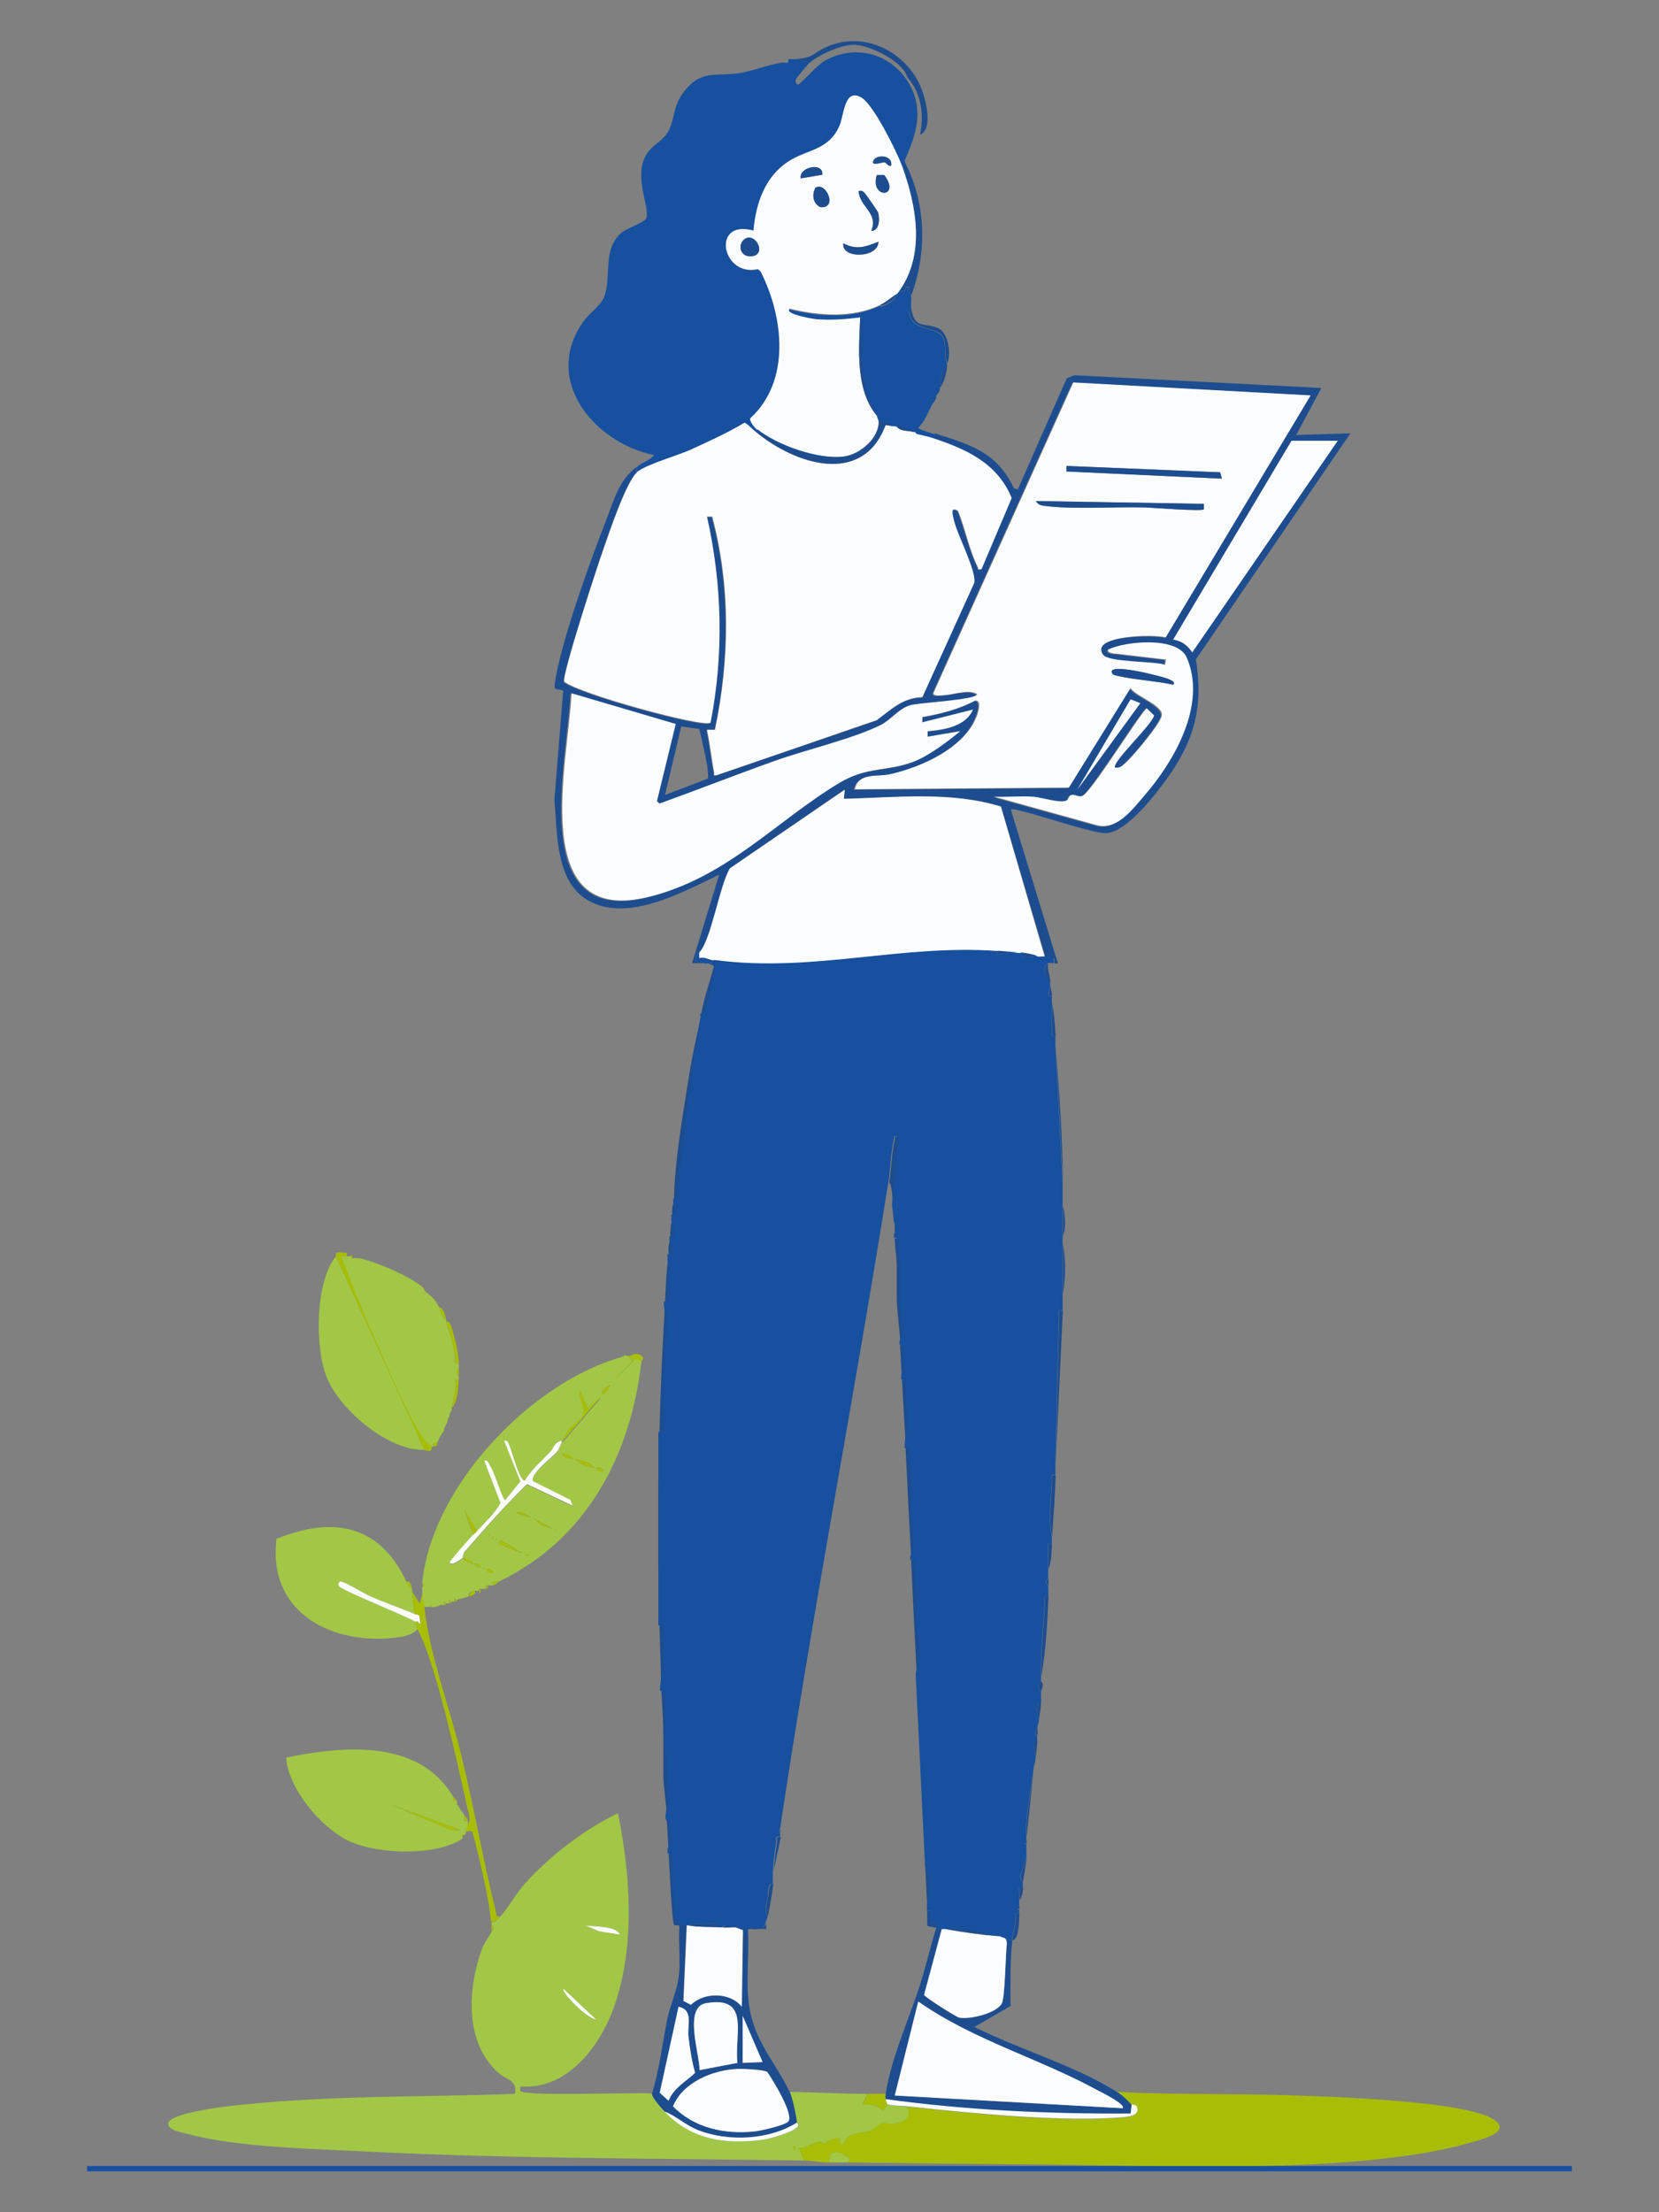 <?xml version="1.0" encoding="utf-8"?>
<!-- Generator: Adobe Illustrator 29.7.0, SVG Export Plug-In . SVG Version: 9.03 Build 0)  -->
<svg version="1.0" id="Calque_1" xmlns="http://www.w3.org/2000/svg" xmlns:xlink="http://www.w3.org/1999/xlink" x="0px" y="0px"
	 viewBox="0 0 600 800" style="enable-background:new 0 0 600 800;" xml:space="preserve">
<rect x="0" y="0" width="600" height="800" fill="#808080" stroke="none"/>
<style type="text/css">
	.st0{fill:#17509E;}
	.st1{fill:#A2C746;}
	.st2{fill:#A8BE06;}
	.st3{fill:#1E4D8F;}
	.st4{fill:#FCFDFE;}
	.st5{fill:#FAFCFD;}
</style>
<g>
	<path class="st0" d="M360.8,343.8l0,1.3l7.2-0.7c0.4,0.1,0.9-0.1,1.3,0c-0.5,2.9,5,1.2,5.9,1.3c0.9,0.1,1.8-0.1,2.6,0
		c0.5,0,2.1,1.2,3.3,0.7l0,1.9c-0.6,0.1-1.5-0.2-2,0c-2.3,0.8-1.4,6.3,0.7,5.9c0.1,0.6-0.1,1.3,0,2l-0.7,3.9l1.3,0
		c0,0.9,0,1.7,0,2.6c0.1,2.6-0.3,6.2,0,9.5c0.1,1.2-0.7,2.6,1.3,2.3c0.1,1.3-0.1,2.6,0,3.9l2.6,49.1c0,2.8,0,5.7,0,8.5
		c0,3.5,0,7.7,0,11.1c0,0.9,0,1.7,0,2.6c0,5.7,0.1,12.6,0,18.3c0,2,0,3.9,0,5.9c-2-0.4-1.3,1-1.3,2.3c-0.7,17.8-0.8,35.7-1.3,53.3
		c0,1.3,0,2.6,0,3.9c-2-0.4-1.3,1-1.3,2.3c-0.3,6.6-1.3,13.6,0,20c-0.1,0.9,0.1,1.8,0,2.6l-1.3,0c0,3,0,6.1,0,9.2c0,1.1,0,2.2,0,3.3
		c-1,0.3-1,2.4,0,2.6c0,1.3,0.1,2.6,0,3.9c-2-0.4-1.3,1-1.3,2.3c-0.4,8.8-1.5,17.6-1.3,26.5v2c-1.1,0.7-1.1,3.3,0,3.9
		c-0.1,1.3,0.1,2.6,0,3.9c-2.1-0.8-1.7,4.4-0.7,5.9c-0.1,1.2-0.6,2.3-0.7,3.3c-0.8,0.6-1.1,2.2,0,2.6c-0.1,0.6,0.1,1.3,0,2l-1.3,0
		l0.7,6.5c-0.1,1-0.5,2.1-0.7,3.3c-0.9,8.1-3.1,16.5-2.6,24.9v1.3l-0.7,1l0.7,0.3c-0.1,1.5,0.1,3.1,0,4.6l-2,6.2
		c-0.7,1.2,0.7,2.8,0.7,2.9c0,0.7,0,1.3,0,2l-1.3,0c-0.1,1.5,0.1,3.1,0,4.6c0,0.7,0,1.3,0,2l-0.7,1l0.7,0.3c0,0.4,0,0.9,0,1.3
		c-2.1-0.4-1.1,1.1-1.3,2.3c-0.3,2.6-1.1,5.2-1.3,7.5c-0.5,0-1.9-0.5-2.6-0.7c-0.8-0.2-1.5-0.5-2-0.7c-6-1.4-13.6-3.8-19.6-2.6
		c-0.4-0.1-0.9,0.1-1.3,0c-0.3-0.1-1.3-0.5-2-0.7l0-1.3l-2-0.4l0-4.2l-1.3,0c0-0.9,0.1-1.8,0-2.6c0.8-3.6,1.8-10.8-0.7-13.7
		c0-0.4,0-0.9,0-1.3l-3.3-67.4c0-0.4,0-0.9,0-1.3c1.1-3.6,0.8-8.4,0.7-12.1c0-1.1-0.7-2.3-0.7-2.6v-13.1c0-2.9-0.5-7.3-0.7-10.5
		c-0.1-1.3,0.7-2.6-1.3-2.3c0-0.4,0-0.9,0-1.3c1.9-4,0-9.7,0-13.4v-13.7c0-2.6-0.5-6.8-0.7-9.8c-0.1-1.3,0.7-2.6-1.3-2.3
		c0-0.7,0-1.3,0-2c1.2-6.7,0.3-13.8,0-20.6c0-1.3,0.7-2.6-1.3-2.3c0-0.4,0-0.9,0-1.3c1.1-2.4,0.8-6.2,0.7-8.9c0-1.3,0.7-2.6-1.3-2.3
		c0-0.4,0-0.9,0-1.3c1.9-3.7,0-9.3,0-12.8v-13.1c0-2.4-0.5-6.3-0.7-9.2c0-1.3,0.7-2.6-1.3-2.3c0-0.4,0-0.9,0-1.3
		c1.8-1.3,0.2-3.5,0-4.6c-0.3-1.9-0.4-3.9-0.7-5.9l2-24.8c-1.8-0.2-1.1,0-1.3,1c-1.2,5-1.2,10.5-2,15.4
		c-12.4,78.1-27.5,155.8-39.2,234.1c0,0.1-0.5,0.3,0,0.7v2c-1.9-0.4-1.2,0.9-1.4,2.2c-0.6,3.5-0.9,6.8-1.2,10.3c0,0.4,0,0.9,0,1.3
		v1.3c-0.1,0.6,0.1,1.3,0,2c-1.8-0.5-1.7,3.3-1.8,4.4c-0.3,2.1-1.4,5.5-0.1,7.4c-0.1,0.7-0.5,1.4-0.7,2c-0.8,3.6-3.6,0.8-5.9,2.6
		c-0.2,0-0.4,0-0.7,0c-1.7-0.2-1.9-0.6-4.6-0.7c-0.4,0-0.9,0-1.3,0c-0.4-1-2.8-1-3.3,0c-0.4,0-0.9,0-1.3,0c0.4-2-1-1.3-2.3-1.3
		c-2.7-0.1-6.4-0.5-8.9,0.7c-0.2,0-0.4,0-0.7,0c-1.5-0.2-3.6-1.1-3.9-2.9c-1.1-5.6-0.9-14.9-1.3-21c-0.1-1.3,0.7-2.6-1.3-2.3
		c0-0.4,0-0.9,0-1.3c1-3,1.5-8.7-0.7-11.1c0-0.4,0-0.9,0-1.3c1.5-9.2-0.4-19.2-0.7-28.4c-0.2-4.8,0.2-9.6,0-14.4
		c0-1.3,0.7-2.6-1.3-2.3c0-0.4,0-0.9,0-1.3c1-6.3,0.9-13.6,0.7-20c0-1.3,0.7-2.6-1.3-2.3c0-0.4,0-0.9,0-1.3v-66.7c0-0.7,0-1.3,0-2
		c2,0.4,1.3-1,1.3-2.3c0.2-5.2-0.2-10.5,0-15.8c0.3-9,2.2-18.9,0.7-27.8c0-0.4,0-0.9,0-1.3c2,0.4,1.3-1,1.3-2.3
		c0.2-4.9,0.2-8.6,0-13.4c0-0.4,0-0.9,0-1.3c2.9,0.6,0.7-4,0.7-5.2c0-0.4,0-0.9,0-1.3c2.9,0.5,0.7-4.5,0.7-5.9c0-0.7,0-1.3,0-2
		c2.9,0.5,0.7-3.5,0.7-4.6c0-0.4,0-0.9,0-1.3c2.1,0.4,1.2-1,1.3-2.3c2.1-21,4.9-42.8,8.5-63.1c0.1-0.4-0.1-0.9,0-1.3
		c1.7,0.4,1.3-0.9,1.6-1.9c1.6-5.7,3.6-11.8,3.6-17.7C294,351.7,325.6,341.3,360.8,343.8z"/>
	<path class="st0" d="M292.8,22.7c-0.5,0.4-4.8,5.5-4.9,5.9c-0.4,0.9-0.1,1.8,0.7,2c0.6,0.1,7-7,9.3-8.4c10.7-6.3,23.7-3.2,30.3,7.1
		c6.2,9.8,3.4,18.9-1,28.7l0.3,1.3l-1.3,0.7c-1.9-5.1-10.1-21.9-14.4-24.5c-6.4-4-6.5,6.3-8.1,10.1c-4,9-11.5,8.5-18.5,12.9
		c-8.4,5.4-11.8,15.3-12.6,25c-15.5-4.3-11.6,16.9,1.6,13.9l1,0.9c8.3,16.3,11,39.5-3.8,53.1c-0.3,1.1,1.8,3.5,2.5,4.1l-0.7,0.7
		c-0.9-0.7-3.4-3.3-4.1-3.2c-6.3,3.7-13,6.8-19.6,9.8c-4.7,2.1-15.2,5.1-18.8,7.7l-0.6-0.4l0.6-1.6c2-1.4,4.4-2.1,5.9-3.9
		c-21.8-4.5-40.8-27.3-25.4-48.6c2.1-2.9,6.1-5.4,7.4-8.9c2.6-7-0.8-16.9,6.1-22.9c1.9-1.6,8.2-3.7,9-5.2c1.4-3-3.4-12.9-1.2-20.2
		c1.9-6.2,6.4-6.8,8.9-10.8c2.5-3.8,1.9-9.3,5.5-14.2c6.3-8.7,11.5-6.1,20.1-7.3c5.3-0.8,10.2-2.9,15.5-3.8c1.5-0.3,3,0.8,2.6-1.3
		c0.8-0.1,1.8,0.1,2.6,0L292.8,22.7z"/>
	<path class="st1" d="M181,693c3-3.3,5.6-8.2,8.8-11.8c9-10,21.6-19.7,33.7-25.5c4.5,22.3,6.3,47.8-1.3,69.7
		c-4.9,14.2-16.9,30.4-33.7,29.1c-0.6,0-0.4,1.4-0.3,1.6c1.2,2.2,42.1,0.4,47.7,1c0,1.6,3.4,5.2,4.6,6.5c9.3,10.2,22,12,35.4,10.2
		c2.5-0.3,11.8-2.9,12.8-5c0.6-0.7-0.4-1.1-0.4-1.2c-0.2-2.3-1.7-9.2-2.6-11.1c9.4,0.1,18.7,0.7,28.1,0.7l-2,3.9
		c3.1-0.5,5,0.4,7.5,2l1.6-2c2.4,0.5,4.8,0.4,7.2,0.7c1.9,4.1-1.4,5.6-5.1,6.4c-1.2,0.2-2.3-0.7-4.1-0.3c-1.4,0.4-2.9,2.4-4.4,2.8
		c-3.7,1.1-7.2-0.2-9.7,4.7c-1.7,0.4-0.6-1.6-1-1.9c-1.1-0.8-4.7,0.6-5.6,1.9c-2.8-2.7-6.1,2-9.4,1.3l2,4.6
		c-52.4-0.8-105-0.6-157.3-3.2c-19.1-1-47.6-1.5-65.6-6.4c-2.1-0.6-7.6-1.3-7-4.1c1.6-3.8,22.4-6.1,26.9-6.5
		c32.3-3.4,65.9-2.7,98.4-3.9c1.1-5.1-3.2-5-6.2-7.8c-12.2-11.3-10.8-30.7-5.6-44.9c0.6-1.8,3.1-5,3.4-6.1c0.8-0.4,1.1-1.8,0-2
		c0-0.4,0-0.9,0-1.3C179.5,694.9,180,694.2,181,693z M224.2,699.6c-1.3-3.3-9.2-2.8-12.4-3.3l4.8,2.1L224.2,699.6z M215.6,730.3
		l-11.8-11.1c-0.8,0.8,3.5,5.1,4.3,5.9C209.8,726.7,213.4,730.1,215.6,730.3z M287.6,777.4v-1.3h-0.6v1.3H287.6z"/>
	<path class="st2" d="M306.6,782c0.7-1.4,1.2-1.2-0.2-2.1c-2.9-2-6.7-2.7-6.4,2.1c-3.1,0-6-0.6-9.2-0.7l-2-4.6
		c3.4,0.7,6.7-4,9.4-1.3c0.9-1.3,4.5-2.7,5.6-1.9c0.4,0.3-0.7,2.3,1,1.9c2.5-4.9,5.9-3.6,9.7-4.7c1.5-0.4,3-2.5,4.4-2.8
		c1.8-0.5,3,0.5,4.1,0.3c3.7-0.8,6.9-2.3,5.1-6.4c21.9,2.4,56.9,6,78.2,3.9c2.2-0.2,5.9-0.5,4.8-3.6c-0.2-1-1.7-0.9-1.9-1
		c-1.7-1.8-3.1-3.2-5.2-4.6c21.7,1.1,43.4,0.5,65.1,1.3c13.1,0.5,63.3,2,71.9,9.2c5.1,4.2-5.5,6.8-8.7,7.7
		c-41.4,12.1-115.6,8.3-160,8C350.4,782.5,328.5,782.3,306.6,782z"/>
	<path class="st3" d="M338,156.7c12.6,4,22.5,6.6,28.7,19.9l1.4,0.4l17.7-40.2l2.8-1.1l89.3,4.6l-9.1,17l19.6-0.6l-55.9,81.8
		c2.8,16.9-0.5,29.1-10.2,42.7c-4.2,5.9-15,20-22.4,20.1c-5.7,0.1-33.1-9.8-34.3-8.5l17,55.6c-0.4,0.1-0.9-0.1-1.3,0l0-1.9
		c-1.2,0.5-2.7-0.6-3.3-0.7L362,291.6c-18.2-5.6-37.9-3.2-56.8-2.8l0.3-3.3L264,314c-3.7,6-6.9,26.5-11.1,30.4
		c-0.1,0.1-0.9-0.2-1.2,0l-0.1,3.2c1.4-0.4,2.2,0.4,3.3,0.7l-4.6,0l9.8-32c-11.9,5.7-28.4,14.8-41.9,11.5
		c-17.5-4.3-16.4-24.2-17.7-38.6l3.2-39.5c-2.7-0.7-3.5,0.1-3-2.8c2.1-14.6,12.7-43.8,18.3-58.2c3-7.6,4.8-15.3,11.6-20.1l-0.6,1.6
		l0.6,0.4c-4.1,3-10.4,22.1-12.4,27.8c-2,5.6-15.2,46-14.3,48.3c5.2,4.3,50.5,16.8,52.9,14.8c4.9-24.8,4.3-50-1.3-74.5l1.9,0
		c6.7,25,6.4,51.9,1,77.1l-2.9,0c1.1,5.1,1.6,10.3,2.6,15.4c0.2,0.8-0.5,1.2,0.9,1l57.9-19.9c5.3-3.9,9.5-8.2,16.5-8.3l18.8-41.4
		c0.7-4.8-6-17.1-7.4-22.6c-0.4-1.8-1.5-5.2,1.5-3.4c2.5,6.2,4.2,14.4,7.1,20.2c0.4,0.7-0.3,1.2,1.4,0.9l10.9-25.8
		c-5.2-12.9-16.8-17.9-29.2-21.9C338,158.2,338.1,158.1,338,156.7z M474,143l-86.2-4.5l-50.5,112.1c-0.5,1.6,2.6,1,3.6,1
		c3.7-0.2,9.1-2.3,12.1-0.4c0,2.2-21,3.2-24.1,4c-4.1,1.2-6.9,5.2-10.6,7.1c-10.1,5.1-27.2,9.1-38.6,13.1
		c-13.9,5-27.7,10.3-41.6,15.4l-0.9-0.9l6.8-27.9l-37.7-11.1c-1,24.3-16.2,84.3,27.6,73.7c28.4-6.9,46.1-27.4,69.3-41.3
		c10.2-6.1,17.2-4,26.9-7.7c5.3-2,12.4-7.3,16.8-11l-11.8,2l0-2c5.9-0.5,13.7-1.7,16.4-7.8l-18.3,4.6l0-1.9c6.7-1.2,13.2-2.8,19.2-6
		c2.4,0,1,4.2,0.6,5.3c-4,11.7-20.2,19-31.6,21.4c-4.6,1-11.3-0.7-12.6,5.4l77.4-0.6l22.3-36c2,3,12,6.3,11.3,10
		c-0.5,3-12.2,17.1-14.9,18.5c-0.7,0.3-1.2,0.4-2,0.3c-1.6-1.6,13.5-15.6,14.1-18.9l-2.7-2.6c-3.9,4.1-20.1,30.5-23.2,31.7
		c-1.5,0.6-2.8-0.7-4.1-0.3c-0.8,0.2-0.9,1.6-1.5,1.9c-2.2,1.3-9.3-1.1-12.3-1.3c-4.6-0.3-9.4,0.2-14,0l37.1,10.3
		c7.2,2,12.9-5.8,17.1-10.6c10.8-12.4,22.8-33.1,15.4-50c-3.4-7.8-22.1-6-28.4-2.9c-0.4,1.3,2.2,1.5,3,1.5l17.9,2.1l-0.3,1.9
		c-4.2-1.4-20.5-0.8-22.5-3.7c-4.7-7.1,19.2-7.4,22.7-6.2L474,143z M483.8,159.4h-16.7l-42.8,71.9c3.2,0.4,5.1,2.1,6.9,4.6
		L483.8,159.4z M412.4,254.3l-3.5-1.4l-19.3,32.7L412.4,254.3z M240.5,287.5l15.4-5.9c1.1-1.7-2.4-15.1-3-18l-6.5-0.9L240.5,287.5z"
		/>
	<path class="st1" d="M227.4,490.3l1.3,1.9l-6.9,7.2l8.2-8.2l2,1c-3.9,34-19.6,64.4-51.7,79.8c-0.8,0.4-2.4-0.9-2,1.3
		c-0.5,0.1-1.4-0.1-2,0c-0.7,0.2-0.7,0.7-0.7,1.3c-0.5,0.2-1.4-0.1-2,0l-0.7,0.7c-0.4,0-0.9-0.1-1.3,0c-1,0.2-2.4,0.7-2,2
		c-1.1,0.4-3.4,0.9-4.6,1.3l-0.6-0.7l0,1.3c-0.3,0.1-1-0.1-1.3,0l-0.6-0.7l0,1.3c-0.4,0.1-0.9-0.1-1.3,0l-0.6-0.7l0,1.3
		c-0.4,0.1-0.9-0.1-1.3,0l-2,0.7c-0.4,0.1-0.9,0-1.3,0l-0.3-0.6l-0.3,0.6c-0.7,0-1.3,0-2,0c-0.2-1.8-0.7-3-0.7-5.2c0-0.7,0-1.3,0-2
		l0.7-1l-0.7-0.3c3.2-34.8,39.1-72.5,71.9-81.8c1.2-0.4,1.2-0.6,1.3-0.7C226.5,490.2,227,490.4,227.4,490.3z M219.9,502.4
		c0.1-0.2,1.5-2,0.3-1.4c-1.3,0.5-2,1.7-2.6,2.9C218.3,504.7,219.7,502.8,219.9,502.4z M203.2,521c-2.7,0.4-3.1,2.8-4.2,4
		c-3.3,3.4-6.6,6.3-9.2,10.4c-1.9,0.4-4.6-10.9-5.6-12.7c-0.5-0.9-0.4-2-1.9-1.7l5.9,14.7l-5.6,6.9c-2.3-3.8-3.2-9.1-5.5-12.8
		c-0.5-0.9-0.5-1.9-2-1.6l5.9,15.3c-2.1,4-5.6,6.8-8.5,10.2l-4.6-7.8l3.3,9.2c-1.1,1.3-8.5,9.5-8.5,10.1c0,1.7,4.4-1.4,4.6-1.6
		c0.8,0.9,2.7,1.6,3.9,2c-0.4-1.2-2.7-2-3.9-2c0.2-0.2,0.2-1.6,0.7-2.2c7.3-8.4,14.6-16.8,22.6-24.5l16.5,7.8l-0.8-2.1l-13.6-6.8
		c-0.8-3.1,7.3-8.8,9-10.9c0.5-0.7,0.8-2,1.5-3l14.4-16.7l-4.9,4.3l-2.9-6.5c-0.5,2.4,1.2,4.8,1.2,6.9c0.1,4-3.1,4.5-5.1,7.2
		C204.7,518.2,204.1,519.8,203.2,521z M207.1,527.6c-0.6-1.5-2.5-2-3.9-1.9C203.8,527.1,205.7,527.6,207.1,527.6z M215,530.8
		c-1.4-2.2-4.9-2.5-7.2-3.3C209.4,529.4,212.7,530.5,215,530.8z M218.3,532.1c-0.3-1.3-1.4-1.5-2.6-1.3
		C216,532.1,217,532.3,218.3,532.1z M186.9,547.2l5.2,1.7C191.3,548.3,187.6,545.8,186.9,547.2z M193.1,549.2l2.4,2.2l4.5,1.4
		L193.1,549.2z M200.9,553.1v0.7l0.3-0.3L200.9,553.1z M176.7,555v0.7l0.3-0.3L176.7,555z M178,555.7v0.7l0.3-0.3L178,555.7z
		 M179.4,556.3v0.7l0.3-0.3L179.4,556.3z M180.3,558.3l9.1,3.6l-8.2-4.9L180.3,558.3z M191.4,562.2h-1.3v0.6h1.3V562.2z
		 M173.8,566.8l-1-1.3h-1C171.5,565.8,173,567.2,173.8,566.8z M174.8,566.8v0.7l0.3-0.3L174.8,566.8z M178.4,568.8
		c-0.3-1.3-1.4-1.5-2.6-1.3C176.1,568.8,177.2,568.9,178.4,568.8z"/>
	<path class="st1" d="M164,649.9c-0.2,1.2,0.1,1.5,1.3,1.3c0.1,0.4-0.1,1.1,0,1.3l1.3,2c0.2,0.4,0.8,0.7,1.3,2c0,1.5-0.4,2.3,1.3,2
		c0.1,0.4,0,0.9,0,1.3c0,0.3-0.5,2.2-0.7,2.6c-0.1,0.2,0.1,0.5,0,0.7l-1.3,0.7c-0.1,0.1,0.2,1-0.1,1.2c-9.6,6.3-30.5,5.6-40.8,0.8
		c-10.1-4.7-22.1-19-22.8-30.2C124.3,631.3,151.7,628.8,164,649.9z M166.6,661.7l-25.5-9.2l22.4,9.4L166.6,661.7z"/>
	<path class="st1" d="M147,572c0.5,1,0.8,2.1,2,2.6c0,0.2,0,0.4,0,0.7c0.4,2.8,0.2,5.6,1.3,8.5c-5.3-2.3-10.9-4.1-16.1-6.4
		c-2.9-1.3-7.8-4.6-10.4-5.3c-1.3-0.4-1.3,1.1-1,1.6c0.7,1.3,23.8,10.6,27.5,12.8c0.6,0.6,0.4,2.2,0.7,2.6c-1.8,2.5-6.6,3-9.5,3.3
		c-23.1,2-44.7-10.2-41.5-35.9C120.4,548.2,137.3,551.3,147,572z"/>
	<path class="st1" d="M125.4,454.3c0.4,0,0.9,0,1.3,0c0.2,0,0.5,0.6,0.7,0.7c0.6,0,1.4-0.1,2,0l0.3,0.6l0.3-0.6
		c5.8,1.3,17.7,6.2,22.9,10.5l0.7,1.3c2.6,2.4,3.2,2.2,5.2,5.9c0.6,1.1,0.7,3.5,2.6,4.6c0.1,0.2-0.1,0.5,0,0.7
		c1.4,4.5,2.5,8.1,3.2,12.8c0.2,1.2-0.7,2.6,1.3,2.2c0.1,0.6,0,1.3,0,2c-1,0.3-1,2.4,0,2.6c0,0.4,0,0.9,0,1.3
		c-2.2-0.3-0.9,0.7-1,1.6c-0.5,2.9-0.9,6-1.6,8.8c0,0.2,0.1,0.4,0,0.7l-0.7,1.3c-0.1,0.2,0.1,0.5,0,0.7l-0.7,1.3
		c-0.1,0.2,0.1,0.5,0,0.7l-1.3,2.6c-0.1,0.2,0.1,0.5,0,0.7l-1.3,2c-0.5,0.8-0.6,1.6-1.3,2.6c-1.4-0.2-1.5-0.1-1.3,1.3
		c-0.2-0.1-0.5,0.1-0.7,0c-0.2-0.1-2.5-2.3-2.6-2.5c-5.9-8.2-14-27.8-18.4-37.7c-4.2-9.3-8-19.1-11.7-28.6
		C124.1,454.3,124.7,454.4,125.4,454.3z"/>
	<path class="st0" d="M324.9,105.7c0.8-0.5,2.8,0,2.6-1.9l1.3,0c-0.5,1.3,0.6,2.6,0.7,3.3c0.2,1.2-0.1,2.7,0,3.9
		c0,0.2-0.9,1-0.6,2.8c1.2,5.7,9.5,4.7,11.6,7.5c2.2,3,0.5,7.1,2,10.1c0,0.4,0,0.9,0,1.3c-2.2-0.3-2,5.7-2.6,7.8
		c-0.1,0.2,0.1,0.5,0,0.7l-1.3,2c-0.1,0.2,0.1,0.5,0,0.7l-1.3,2c-1.5,2.8-2.6,6.2-5.2,8.8c0.1,0.6,4.8,2,5.9,2.3
		c0.2,1.4,0.1,1.5-1.3,1.3c-1.5-0.5-3.5-0.8-5.2-1.3c0,0-0.2-0.5-0.7-0.7c-0.2-0.1-0.5,0.1-0.7,0c-1.5-1.7-3.8-1.7-5.9-2
		c-0.2,0-0.4,0-0.7,0l-5.9-2c0-0.3-0.5-1.4-0.7-2c-0.6-2.2-2.5-4.8-3.1-7c-2.5-8.9-2.2-18.2-2.1-27.3l-0.7-0.9
		c-5.2,0.6-10.6,1.1-15.9,0.6c-0.8-0.1-11.9-1.8-9.6-3.8c10.5,2.6,22.7,3.5,32.7-1.3c0.6,1,4.1-1.5,4.4-1.7c0.9-0.6,1.2-1.2,1.5-2.2
		C324.5,106.2,324.6,105.9,324.9,105.7z"/>
	<path class="st1" d="M153.5,524.3c-12.9,0.5-30.7-14.4-35.4-26.4c-4.3-10.9-4.1-34.4,3.4-43.6L153.5,524.3z"/>
	<path class="st3" d="M241.8,670.1c2-0.4,1.2,1,1.3,2.3c0.4,6.1,0.2,15.4,1.3,21c0.4,1.8,2.5,2.7,3.9,2.9l-1.2,27.3l2.7,1.4
		c4.8-4.7,14.2-4.6,18.4,0.7l0.4-27.7l-2.7-1c2.7,0.1,2.9,0.5,4.6,0.7c0.6,10-1.2,21,1,30.7c2.5,11,9.9,19.2,14.1,28.1
		c0.9,2,2.4,8.8,2.6,11.1c-10,6.3-24.8,7-35.8,2.7c-4.5-1.8-7.7-5-12-6.7c-1.2-1.3-4.6-4.9-4.6-6.5c2.7-8.7,3.7-17.9,5.5-26.8
		c1.2-5.9,3.8-10.5,4.3-16.7c0.5-5.5-0.3-11.4,0.1-17c-0.2-0.7-1.5-0.1-1.9-0.5C243,695.3,242,673.5,241.8,670.1z M266.7,746
		c-1.1-10.5,4.9-24.4-11.4-21.5c-8.2,1.5-2.2,18.6-2.3,24.2L266.7,746z M241.8,759.7c1.8-4.6,6.2-6.9,9.6-10.1
		c-1.2-4.3-1.9-8.7-2.4-13.1c-0.5-4.1,1.9-9.7-3.6-10.8l-6.8,31.1L241.8,759.7z M268.6,729v17l7.2-0.3L268.6,729z M266.5,748.2
		c-8.8,0.4-19.6,4.9-23.1,13.5c7.7,7.8,18.7,10.1,29.4,9.1c2.2-0.2,10.8-2.2,12.2-3.5c2.5-2.3-5.6-15.3-7.5-18
		C276.2,748.4,268.6,748.1,266.5,748.2z"/>
	<path class="st3" d="M335.3,691.1l1.3,0l0,4.2l2,0.4l0,1.3c0.7,0.2,1.7,0.6,2,0.7l-6.4,23.8c0.2,0.7,11.4,7.9,12.7,8.2
		c3.8,0.7,13.8-1.6,15.5-5.3c1-2.2,1.3-16.3,1.6-20c0.1-1.3,0.4-2.2-0.5-3.4c0.7,0.2,2.1,0.7,2.6,0.7c0.2-2.4,1-4.9,1.3-7.5
		c0.1-1.2-0.8-2.7,1.3-2.3c-0.2,2.6,0,9.6-2.6,9.8c-0.8,7.6-0.7,16.1-0.6,23.7l-13.1,7.6c16.1,8.1,36.6,14,51.7,23.6
		c2.1,1.3,3.5,2.8,5.2,4.6l-0.4,3.3c-29.6,0.1-59.3-1.3-88.6-5.2c-0.1-0.5-0.1-1.5,0-2c2.1-13.1,7.7-25.3,11.8-37.6
		c2.5-7.4,4.2-15.1,6.5-22.6c-1-0.3-2.2-0.1-3.2-0.7C335.2,694.5,335.4,692.8,335.3,691.1z M406,762.4c1.4-1.2-7.6-5.8-8.5-6.2
		c-21.2-11.7-45.4-18.3-65.4-32.4l-8.5,34L406,762.4z"/>
	<path class="st2" d="M148.9,575.3l2.9,4.6l1-3.9c-0.1,2.3,0.5,3.4,0.7,5.2c1.8,17.3,9.3,36.7,13.5,54.2
		c4.5,18.5,7.7,37.3,12.3,55.7c0.3,1.1-0.1,2.3,1.6,1.9c-1,1.1-1.5,1.9-3.3,2c-0.6-7.8-4.4-23.8-6.5-31.7c-0.5-1.9-1.2-0.8-2.6-1
		c0.2-0.4,0.7-2.3,0.7-2.6c1.3-1.5,0.2-4.3-0.2-6c-3.2-14.5-11.7-53.7-18.1-64.6c-0.2-0.4,0-2-0.7-2.6c0.2,0.1,0.8-0.2,1.2,0.2
		l0.8,0.8l-0.4-2.8c-0.5-1-1.1-0.6-1.5-0.8C149.2,580.9,149.4,578.1,148.9,575.3z"/>
	<path class="st3" d="M287.6,21.4c7.5-0.7,5.6-1.9,11.5-4.5c14.2-6.2,30.1,2.6,34.7,16.7c1.3,3.9,3.5,13.2-1.1,15.2
		c1.6-7.2,0.5-15.3-4.6-20.9c-1.4-5.6-13.3-11.4-18.7-11.7c-4.8-0.3-13,3.5-16.6,6.5L287.6,21.4z"/>
	<path class="st3" d="M329.5,107c-0.1-0.7-1.2-2-0.7-3.3l-1.3,0c0.2,2-1.8,1.4-2.6,1.9c9.9-13.4,6.6-31.2,1.3-45.8l1.3-0.7
		C335,74,335.3,91.6,329.5,107z"/>
	<path class="st2" d="M121.5,454.3c0.1-0.1-0.2-1,0.1-1.2c0.9-0.5,2.7,0,3.8-0.1l0,1.3c-0.7,0-1.3,0-2,0c3.6,9.4,7.5,19.2,11.7,28.6
		c4.4,9.9,12.5,29.5,18.4,37.7c0.1,0.1,2.5,2.4,2.6,2.5c0.3,2.6-1.9,1.3-2.6,1.3L121.5,454.3z"/>
	<path class="st3" d="M238.5,586.4c-0.4-22.4-0.5-44.3,0-66.7V586.4z"/>
	<path class="st3" d="M253.6,368c-3.6,20.3-6.4,42.1-8.5,63.1c-0.1,1.2,0.8,2.6-1.3,2.3c0.1-12.2,2.8-27.9,4.7-40.1
		C249.8,384.8,251.4,376.3,253.6,368z"/>
	<path class="st3" d="M384.4,473.9l-2.6,55.6c0.5-17.6,0.6-35.6,1.3-53.3C383.1,474.9,382.4,473.6,384.4,473.9z"/>
	<path class="st3" d="M384.4,427.5l-2.6-49.1C383.1,394.8,384.3,411,384.4,427.5z"/>
	<path class="st3" d="M240.5,472c1.5,8.9-0.4,18.7-0.7,27.8c-0.2,5.2,0.2,10.5,0,15.8c0,1.3,0.7,2.6-1.3,2.3
		C238.9,502.4,239.5,487.3,240.5,472z"/>
	<path class="st3" d="M239.2,611.3c2-0.4,1.3,1,1.3,2.3c0.2,4.8-0.2,9.6,0,14.4c0.3,9.3,2.2,19.3,0.7,28.4
		c-0.3-4.5-1.3-10.4-1.3-14.7v-15C239.9,621.9,239.4,616.3,239.2,611.3z"/>
	<path class="st3" d="M379.2,577.3c-0.4,9.6-0.9,19.4-2.6,28.8c-0.2-8.9,0.9-17.7,1.3-26.5C377.9,578.3,377.2,576.9,379.2,577.3z"/>
	<path class="st3" d="M238.5,587.7c2-0.4,1.3,1,1.3,2.3c0.2,6.4,0.4,13.7-0.7,20C239,602.6,238.7,595.2,238.5,587.7z"/>
	<path class="st3" d="M371.3,664.3c-0.5-8.4,1.7-16.8,2.6-24.9L371.3,664.3z"/>
	<path class="st3" d="M381.8,533.5c-0.2,7.4-0.8,14.8-1.3,22.2c-1.3-6.3-0.3-13.4,0-20C380.5,534.5,379.8,533.1,381.8,533.5z"/>
	<path class="st3" d="M384.4,468.1c0.1-5.8,0-12.6,0-18.3C385.5,455.4,385.4,462.4,384.4,468.1z"/>
	<path class="st3" d="M258.8,347.1c0,5.8-2,12-3.6,17.7c-0.3,1.1,0.1,2.3-1.6,1.9c1-5.8,3.1-11.6,4.6-17.3c0-0.2-1.5-0.8-2-1
		c1.4,0.2,1.5,0.1,1.3-1.3C257.9,347.1,258.4,347,258.8,347.1z"/>
	<path class="st1" d="M300,782c-0.3-4.9,3.4-4.1,6.4-2.1c1.4,1,0.9,0.7,0.2,2.1C304.4,782,302.2,782,300,782z"/>
	<path class="st3" d="M241.8,455c0.2,4.8,0.2,8.5,0,13.4c-0.1,1.3,0.7,2.6-1.3,2.3C240.9,465.4,240.8,460.1,241.8,455z"/>
	<path class="st2" d="M161.4,477.9c1.6-0.4,2.1,2.8,2.4,3.8c1.1,3.7,1.9,7.4,2.2,11.3c-2,0.4-1.1-1-1.3-2.2
		C163.8,486,162.8,482.3,161.4,477.9z"/>
	<path class="st3" d="M384.4,447.1c0-3.4,0-7.6,0-11.1C385.2,439.4,385.7,443.8,384.4,447.1z"/>
	<path class="st3" d="M381.8,374.5c-2,0.4-1.2-1-1.3-2.3c-0.3-3.3,0.1-6.9,0-9.5C381.3,366.6,381.5,370.6,381.8,374.5z"/>
	<path class="st3" d="M241.8,668.8c-0.3-3.7-0.4-7.4-0.7-11.1C243.3,660.2,242.8,665.8,241.8,668.8z"/>
	<path class="st0" d="M252.9,344.4l0,2c1.7-0.6,3.4,0.5,4.6,0.7c0.2,1.4,0.1,1.5-1.3,1.3c-0.3-0.1-0.9,0.1-1.3,0
		c-1-0.3-1.9-1-3.3-0.7l0.1-3.2C252,344.3,252.8,344.5,252.9,344.4z"/>
	<path class="st3" d="M329.5,111c1,8.1,4.7,5.6,9.7,7.6c3.6,1.5,5,9.2,3.4,12.7c-1.5-3,0.2-7.1-2-10.1c-2.1-2.8-10.4-1.8-11.6-7.5
		C328.5,112,329.5,111.1,329.5,111z"/>
	<path class="st2" d="M165.9,498.8c-0.2,3.2-0.3,8.1-2.6,10.5c0.7-2.9,1.1-5.9,1.6-8.8C165.1,499.5,163.7,498.5,165.9,498.8z"/>
	<path class="st2" d="M232,492.3l-2-1l-8.2,8.2l6.9-7.2l-1.3-1.9c1.2-0.2,2.1-1.3,4.1-0.5l1.1,1C232.9,491.5,232,492.1,232,492.3z"
		/>
	<path class="st3" d="M371.3,671.5c-0.2,3-1,6.2-1.3,9.2c0-0.1-1.3-1.7-0.7-2.9L371.3,671.5z"/>
	<path class="st3" d="M380.5,558.3c-0.2,2.9-0.2,6.4-1.3,9.2c0-3,0-6.1,0-9.2L380.5,558.3z"/>
	<path class="st3" d="M342.5,132.5c-0.1,2.3-1.1,6.1-2.6,7.8C340.5,138.3,340.3,132.3,342.5,132.5z"/>
	<path class="st3" d="M375.2,629.6c-0.2,2.2-0.4,4.4-0.7,6.5l-0.7-6.5L375.2,629.6z"/>
	<path class="st3" d="M379.8,354.3c-2,0.5-2.9-5.1-0.7-5.9C378.7,350.5,379.6,352.4,379.8,354.3z"/>
	<path class="st3" d="M243.1,441.2c0,1.4,2.2,6.4-0.7,5.9C242.4,445.1,242.5,443.2,243.1,441.2z"/>
	<path class="st3" d="M242.5,448.4c0,1.3,2.2,5.8-0.7,5.2C241.7,451.9,241.6,450,242.5,448.4z"/>
	<path class="st3" d="M376.5,615.9c-0.1,2-0.5,3.9-0.7,5.9C374.8,620.2,374.5,615.1,376.5,615.9z"/>
	<path class="st3" d="M243.8,434.7c0,1.1,2.2,5.1-0.7,4.6C243,437.7,243,436.1,243.8,434.7z"/>
	<path class="st3" d="M370,682.6c0,1.4-0.4,3.5-1.3,4.6c0.1-1.5-0.1-3.1,0-4.6L370,682.6z"/>
	<path class="st3" d="M376.5,611.9c-1.1-0.6-1.1-3.2,0-3.9C377.9,609.2,376.6,610.7,376.5,611.9z"/>
	<path class="st2" d="M161.4,477.2c-1.9-1.1-2-3.5-2.6-4.6C160.8,473.5,160.8,475.4,161.4,477.2z"/>
	<path class="st3" d="M380.5,360.1l-1.3,0l0.7-3.9C380,357.5,380.4,358.8,380.5,360.1z"/>
	<path class="st3" d="M379.2,573.4c-1-0.2-1-2.3,0-2.6C379.2,571.5,379.2,572.5,379.2,573.4z"/>
	<path class="st3" d="M375.2,627.6c-1.1-0.4-0.8-2,0-2.6C375.2,625.3,375.4,626.5,375.2,627.6z"/>
	<path class="st2" d="M171.8,575.3c0.3,1.4-0.8,1.5-2,2C169.5,576.1,170.8,575.5,171.8,575.3z"/>
	<path class="st3" d="M338.6,143.7c-1.1,2.8-1.2,1.8-1.3,2L338.6,143.7z"/>
	<path class="st2" d="M147,572c1.3-0.6,1.8,1.5,2,2.6C147.8,574.2,147.5,573.1,147,572z"/>
	<path class="st2" d="M180.3,572c-0.5,0.6-1.2,1.1-2,1.3C177.9,571.1,179.5,572.4,180.3,572z"/>
	<polygon class="st3" points="371.3,666.9 370.7,666.5 371.3,665.6 	"/>
	<path class="st2" d="M165.9,497.5c-1-0.2-1-2.3,0-2.6C166,495.7,166,496.6,165.9,497.5z"/>
	<path class="st2" d="M158.1,521.7c-0.1,0.2,0.2,0.9-0.1,1.2l-1.2,0.1C156.6,521.6,156.7,521.5,158.1,521.7z"/>
	<path class="st2" d="M165.3,652.5c0.2,0.3,0.3,0,1.3,2L165.3,652.5z"/>
	<path class="st2" d="M169.2,658.4c-1.7,0.3-1.3-0.4-1.3-2C168.1,656.9,169,657.4,169.2,658.4z"/>
	<path class="st2" d="M177.7,698.3c0.1-0.4,0-1.4,0-2C178.8,696.4,178.5,697.9,177.7,698.3z"/>
	<path class="st2" d="M165.3,651.2c-1.2,0.2-1.5-0.1-1.3-1.3L165.3,651.2z"/>
	<path class="st2" d="M226.1,490.3c-0.1,0-0.1,0.3-1.3,0.7L226.1,490.3z"/>
	<path class="st2" d="M159.4,580.5c-0.3,0.1-0.8,0.5-2,0.7L159.4,580.5z"/>
	<path class="st2" d="M165.3,578.6c0,0-0.1,0.5-0.7,0.7l0-1.3L165.3,578.6z"/>
	<path class="st2" d="M163.3,579.2c0,0-0.1,0.5-0.7,0.7l0-1.3L163.3,579.2z"/>
	<path class="st2" d="M161.4,579.9c0,0-0.2,0.5-0.7,0.7l0-1.3L161.4,579.9z"/>
	<path class="st2" d="M156.1,581.2c-0.4,0-0.4,0-0.7,0l0.3-0.6L156.1,581.2z"/>
	<path class="st2" d="M160.7,516.4l1.3-2.6C161.5,515.2,161.1,515.6,160.7,516.4z"/>
	<path class="st2" d="M162,513.2l0.7-1.3C162.4,512.7,162.1,513.1,162,513.2z"/>
	<path class="st2" d="M162.7,511.2l0.7-1.3C163.1,510.8,162.7,511.1,162.7,511.2z"/>
	<path class="st2" d="M153.5,466.7l-0.7-1.3C153.5,466,153.5,466.7,153.5,466.7z"/>
	<path class="st2" d="M168.6,663c-0.5,0.9-1.2,0.6-1.3,0.7L168.6,663z"/>
	<path class="st2" d="M159.4,519.1l1.3-2C160.3,518,159.7,518.5,159.4,519.1z"/>
	<path class="st2" d="M130,455l-0.3,0.6l-0.3-0.6C129.4,455,129.4,454.8,130,455z"/>
	<path class="st2" d="M127.4,455c-0.2,0-0.5-0.6-0.7-0.7l0.6-0.7L127.4,455z"/>
	<path class="st3" d="M368.7,690.4l-0.7-0.3l0.7-1C368.7,689.5,368.7,690,368.7,690.4z"/>
	<path class="st3" d="M338.6,143l1.3-2C339.6,142,338.7,142.7,338.6,143z"/>
	<path class="st2" d="M152.9,574c0-0.4,0-0.9,0-1.3l0.7,0.3L152.9,574z"/>
	<path class="st2" d="M175.8,574.7c-0.1-0.6-0.1-1.1,0.7-1.3C176.5,574,176.5,574.4,175.8,574.7z"/>
	<path class="st2" d="M173.8,574.7l0,1.3c-0.5,0.2-0.6-0.7-0.6-0.7L173.8,574.7z"/>
	<path class="st4" d="M252.9,344.4c4.2-4,7.4-24.5,11.1-30.4l41.5-28.4l-0.3,3.3c18.9-0.5,38.5-2.8,56.8,2.8l15.8,54.2
		c-0.9-0.1-1.8,0.1-2.6,0c-1.8-0.8-4-1-5.9-1.3c-0.4-0.1-0.9,0.1-1.3,0c-2.4-0.3-4.7-0.5-7.2-0.7c-35.2-2.5-66.9,7.9-102,3.3
		c-0.4-0.1-0.9,0.1-1.3,0c-1.2-0.2-2.8-1.3-4.6-0.7L252.9,344.4z"/>
	<path class="st5" d="M341.9,697.6c6.4,1.2,13.1,2.1,19.6,2.6c0.4,0.1,1.2,0.5,2,0.7c0.9,1.1,0.6,2.1,0.5,3.4
		c-0.3,3.7-0.6,17.8-1.6,20c-1.7,3.7-11.7,6.1-15.5,5.3c-1.3-0.3-12.5-7.5-12.7-8.2l6.4-23.8C341,697.7,341.5,697.5,341.9,697.6z"/>
	<path class="st5" d="M260.1,697c0.4,0,0.9,0,1.3,0c1.1,0.1,2.2,0,3.3,0c0.4,0,0.9,0,1.3,0l2.7,1l-0.4,27.7
		c-4.2-5.3-13.6-5.4-18.4-0.7l-2.7-1.4l1.2-27.3c0.2,0,0.4,0,0.7,0C252.4,696.9,256.6,696.8,260.1,697z"/>
	<path class="st3" d="M331.4,606.1l3.3,67.4C333.5,651,332.5,628.5,331.4,606.1z"/>
	<path class="st3" d="M329.5,564.2c2-0.4,1.3,1,1.3,2.3c0.1,3.2,0.7,7.6,0.7,10.5V590c0,0.3,0.7,1.4,0.7,2.6
		c0.1,3.8,0.4,8.6-0.7,12.1C330.8,591.2,330.1,577.7,329.5,564.2z"/>
	<path class="st3" d="M327.5,523.6c2-0.4,1.3,1,1.3,2.3c0.1,3,0.7,7.2,0.7,9.8v13.7c0,3.7,1.9,9.4,0,13.4
		C328.8,549.8,328.1,536.7,327.5,523.6z"/>
	<path class="st3" d="M323.6,447.8c2-0.4,1.3,1,1.3,2.3c0.1,2.8,0.7,6.8,0.7,9.2v13.1c0,3.5,1.9,9,0,12.8
		c-0.3-5.2-1.3-11.6-1.3-16.7v-11.8C324.2,454.2,323.6,450.8,323.6,447.8z"/>
	<path class="st3" d="M321.6,427.5c0.8-4.9,0.8-10.4,2-15.4c0.2-1-0.5-1.2,1.3-1l-2,24.8C322.6,433.3,323,430.1,321.6,427.5z"/>
	<path class="st3" d="M326.2,498.8c2-0.4,1.3,1,1.3,2.3c0.3,6.8,1.2,13.9,0,20.6C327.1,514.1,326.6,506.4,326.2,498.8z"/>
	<path class="st3" d="M361.5,700.2c-6.5-0.5-13.2-1.5-19.6-2.6C347.9,696.4,355.5,698.8,361.5,700.2z"/>
	<path class="st3" d="M335.3,688.5c-0.3-4.6-0.4-9.2-0.7-13.7C337.1,677.7,336.1,684.8,335.3,688.5z"/>
	<path class="st3" d="M325.5,486.4c2-0.4,1.3,1,1.3,2.3c0.1,2.7,0.5,6.4-0.7,8.9C326,493.8,325.7,490.1,325.5,486.4z"/>
	<path class="st3" d="M282.4,664.3l-2.6,12.4c0.3-3.5,0.6-6.8,1.2-10.3C281.2,665.2,280.4,663.9,282.4,664.3z"/>
	<path class="st3" d="M279.7,681.3c-0.5,3.8-1.2,8-2,11.8c-1.3-1.9-0.2-5.3,0.1-7.4C278.1,684.6,277.9,680.8,279.7,681.3z"/>
	<path class="st3" d="M249,696.3c2.4-1.1,6.2-0.7,8.9-0.7c1.3,0,2.6-0.7,2.3,1.3C256.6,696.8,252.4,696.9,249,696.3z"/>
	<path class="st3" d="M368,344.4l-7.2,0.7l0-1.3C363.3,344,365.6,344.2,368,344.4z"/>
	<path class="st3" d="M375.2,345.7c-0.9-0.1-6.4,1.6-5.9-1.3C371.3,344.7,373.4,345,375.2,345.7z"/>
	<path class="st3" d="M277.1,695c-0.2,0.7,0.1,1.8,0,2.6c-1.9-0.2-4,0.2-5.9,0C273.5,695.8,276.4,698.6,277.1,695z"/>
	<path class="st3" d="M323.6,446.5c0-1.5,0-3.1,0-4.6C323.7,443,325.3,445.1,323.6,446.5z"/>
	<path class="st3" d="M264.7,697c-1.1,0-2.2,0.1-3.3,0C261.9,695.9,264.3,695.9,264.7,697z"/>
	<path class="st3" d="M279.7,679.3V678V679.3z"/>
	<path class="st3" d="M282.4,662.3c-0.5-0.4,0-0.5,0-0.7V662.3z"/>
	<path class="st4" d="M273.2,156.1c14,11.7,38.7,20,47-2.3c1.1,0,2.2,0.3,3.3,0.4c0.2,0,0.4,0,0.7,0c1.4,2,4.2,1.5,5.9,2
		c0.2,0.1,0.5-0.1,0.7,0l0.7,0.7c1.7,0.5,3.7,0.8,5.2,1.3c12.3,4,23.9,9,29.2,21.9L355,205.8c-1.7,0.3-1-0.2-1.4-0.9
		c-3-5.8-4.6-14.1-7.1-20.2c-3-1.8-1.9,1.6-1.5,3.4c1.3,5.6,8,17.9,7.4,22.6l-18.8,41.4c-7,0.1-11.3,4.5-16.5,8.3l-57.9,19.9
		c-1.4,0.2-0.8-0.2-0.9-1c-1-5.1-1.5-10.3-2.6-15.4l2.9,0c5.3-25.3,5.7-52.1-1-77.1l-1.9,0c5.5,24.6,6.1,49.7,1.3,74.5
		c-2.3,2-47.6-10.4-52.9-14.8c-0.9-2.4,12.3-42.8,14.3-48.3c2-5.6,8.3-24.7,12.4-27.8c3.6-2.6,14-5.6,18.8-7.7
		c6.6-3,13.4-6.1,19.6-9.8C269.8,152.8,272.3,155.3,273.2,156.1z"/>
	<path class="st5" d="M326.2,59.9c5.3,14.6,8.6,32.4-1.3,45.8c-0.2,0.2-0.4,0.5-0.7,0.7c-2,1.3-3.7,2.9-5.9,3.9
		c-10,4.8-22.2,3.9-32.7,1.3c-2.3,2,8.8,3.8,9.6,3.8c5.3,0.5,10.7,0,15.9-0.6c-0.5,11.4-1.8,26,5.9,35.3c0.2,0.6,0.6,1.7,0.7,2
		c0.4,6.3-6.8,12.3-12.8,13.1c-9.2,1.1-23.8-4.1-31.1-9.8c-0.8-0.6-2.8-3.1-2.5-4.1c14.8-13.5,12.1-36.7,3.8-53.1l-1-0.9
		c-13.1,3-17-18.2-1.6-13.9c0.8-9.7,4.2-19.6,12.6-25c6.9-4.5,14.5-3.9,18.5-12.9c1.7-3.8,1.7-14.1,8.1-10.1
		C316,38.1,324.3,54.8,326.2,59.9z M322.3,59.9c0.8-3.9-5.5-4.4-6.5-1.6c-0.7,1.9,3.3,0.3,4.1,0.4C320.6,58.8,321.1,60.3,322.3,59.9
		z M297.4,63.2c0.5-4.7-8.5-2.9-7.8,1.3L297.4,63.2z M317.1,63.3c-2.6,8.8,8.9,8.3,2.7,0L317.1,63.3z M294.9,67.9
		c-1.3,2.5-0.9,5.5,1.7,7C303.1,75.6,298.8,65.4,294.9,67.9z M315.1,83.5c3.1,0,3.1-4.6,2.5-6.7c-0.1-0.4-4.2-6.2-4.5-6.6
		c-0.9-1-1-1.3-2.5-1.1C310.9,74.9,317.8,77.1,315.1,83.5z M268.8,86.9c-2,2-0.9,6,2.8,5.8C278,92.3,272.7,82.9,268.8,86.9z
		 M317.7,87.4c-4.6,1.9-7.9,3.1-12.7,0.6C304.2,93.7,317.7,93.4,317.7,87.4z"/>
	<path class="st3" d="M323.6,154.1c-1.1,0-2.2-0.3-3.3-0.4c-8.3,22.3-33.1,14.1-47,2.3l0.7-0.7c7.2,5.7,21.8,10.9,31.1,9.8
		c6-0.7,13.1-6.7,12.8-13.1L323.6,154.1z"/>
	<path class="st5" d="M320.3,759.1c29.3,4,59,5.4,88.6,5.2l0.4-3.3c0.2,0.2,1.7,0,1.9,1c1,3-2.6,3.4-4.8,3.6
		c-21.3,2-56.3-1.5-78.2-3.9c-2.3-0.3-4.8-0.1-7.2-0.7C320.6,760.5,320.4,759.8,320.3,759.1z"/>
	<path class="st5" d="M288.2,767.6c0,0.1,0.9,0.6,0.4,1.2c-0.9,2.1-10.3,4.7-12.8,5c-13.3,1.8-26,0-35.4-10.2
		c4.3,1.7,7.5,4.9,12,6.7C263.4,774.6,278.2,773.9,288.2,767.6z"/>
	<path class="st2" d="M320.3,757.1c-0.1,0.5-0.1,1.5,0,2c0.1,0.7,0.3,1.4,0.7,2l-1.6,2c-2.5-1.6-4.4-2.4-7.5-2l2-3.9H320.3z"/>
	<path class="st5" d="M215.6,730.3c-2.2-0.3-5.9-3.6-7.5-5.2c-0.8-0.8-5-5-4.3-5.9L215.6,730.3z"/>
	<path class="st5" d="M224.2,699.6l-7.6-1.2l-4.8-2.1C215,696.8,222.8,696.3,224.2,699.6z"/>
	<rect x="286.9" y="776.1" class="st2" width="0.6" height="1.3"/>
	<path class="st5" d="M474,143l-52.4,87.5c-3.6-1.2-27.5-0.9-22.7,6.2c1.9,2.9,18.3,2.3,22.5,3.7l0.3-1.9l-17.9-2.1
		c-0.8-0.1-3.4-0.2-3-1.5c6.3-3.1,25.1-4.8,28.4,2.9c7.4,17-4.6,37.6-15.4,50c-4.2,4.9-9.9,12.6-17.1,10.6l-37.1-10.3
		c4.7,0.2,9.4-0.3,14,0c3,0.2,10.1,2.6,12.3,1.3c0.6-0.4,0.7-1.7,1.5-1.9c1.4-0.4,2.6,0.9,4.1,0.3c3.1-1.2,19.4-27.6,23.2-31.7
		l2.7,2.6c-0.6,3.3-15.7,17.3-14.1,18.9c0.7,0.1,1.3,0,2-0.3c2.7-1.3,14.4-15.5,14.9-18.5c0.7-3.7-9.3-6.9-11.3-10l-22.3,36
		l-77.4,0.6c1.2-6.1,8-4.4,12.6-5.4c11.4-2.5,27.5-9.7,31.6-21.4c0.4-1.1,1.8-5.3-0.6-5.3c-6,3.2-12.6,4.8-19.2,6l0,1.9l18.3-4.6
		c-2.6,6.1-10.4,7.3-16.4,7.8l0,2l11.8-2c-4.4,3.7-11.5,9-16.8,11c-9.7,3.7-16.7,1.6-26.9,7.7c-23.1,13.9-40.8,34.4-69.3,41.3
		c-43.8,10.6-28.6-49.4-27.6-73.7l37.7,11.1l-6.8,27.9l0.9,0.9c13.9-5,27.6-10.4,41.6-15.4c11.4-4.1,28.4-8,38.6-13.1
		c3.7-1.9,6.4-5.9,10.6-7.1c3-0.9,24.1-1.9,24.1-4c-2.9-1.9-8.4,0.2-12.1,0.4c-1,0-4.1,0.6-3.6-1l50.5-112.1L474,143z M441.9,173.1
		l-0.6-2.3l-55.6-2.3l0,2L441.9,173.1z M435.4,182.2l-60.8-1c0.8,1.2,1.5,1.5,2.9,1.7c10,1.4,26,0.3,36.7,0.6
		c2.7,0.1,20.4,1.5,21.2,0.7L435.4,182.2z M424.3,247.6c2-1.7-6.6-3.4-7.2-3.6c-2.1-0.5-14.5-3.5-15-1.3c-0.1,1.2,0.7,1.4,1.6,1.6
		C409.8,245.8,417.9,246.2,424.3,247.6z"/>
	<path class="st5" d="M483.8,159.4l-52.6,76.5c-1.7-2.5-3.7-4.1-6.9-4.6l42.8-71.9H483.8z"/>
	<polygon class="st5" points="412.4,254.3 389.6,285.6 408.9,252.9 	"/>
	<path class="st5" d="M172.5,553.7c2.9-3.3,6.4-6.2,8.5-10.2l-5.9-15.3c1.5-0.3,1.5,0.8,2,1.6c2.3,3.7,3.3,9,5.5,12.8l5.6-6.9
		l-5.9-14.7c1.5-0.3,1.4,0.7,1.9,1.7c1,1.9,3.7,13.1,5.6,12.7c2.6-4.1,5.9-7,9.2-10.4c1.1-1.1,1.5-3.6,4.2-4c-0.1,0.1,0.1,0.5,0,0.7
		c-0.7,1-1,2.4-1.5,3c-1.6,2.1-9.7,7.8-9,10.9l13.6,6.8l0.8,2.1l-16.5-7.8c-8,7.8-15.3,16.1-22.6,24.5c-0.5,0.6-0.6,2-0.7,2.2
		c-0.2,0.2-4.5,3.3-4.6,1.6c0-0.7,7.3-8.8,8.5-10.1C171.5,554.7,172,554.3,172.5,553.7z"/>
	<path class="st2" d="M203.2,521c0.9-1.3,1.5-2.8,2.6-4.2c2.1-2.7,5.3-3.1,5.1-7.2c-0.1-2.1-1.8-4.6-1.2-6.9l2.9,6.5l4.9-4.3
		l-14.4,16.7C203.3,521.5,203.1,521.2,203.2,521z"/>
	<path class="st2" d="M172.5,553.7c-0.5,0.5-1,0.9-1.3,1.3l-3.3-9.2L172.5,553.7z"/>
	<polygon class="st2" points="180.3,558.3 181.2,557.1 189.5,561.9 	"/>
	<path class="st2" d="M215,530.8c-2.3-0.3-5.6-1.4-7.2-3.3C210.1,528.3,213.6,528.7,215,530.8z"/>
	<path class="st2" d="M207.1,527.6c-1.4,0.1-3.4-0.5-3.9-1.9C204.7,525.5,206.6,526.1,207.1,527.6z"/>
	<path class="st2" d="M218.3,532.1c-1.2,0.2-2.3,0-2.6-1.3C216.9,530.7,217.9,530.8,218.3,532.1z"/>
	<polygon class="st2" points="193.1,549.2 199.9,552.8 195.4,551.4 	"/>
	<path class="st2" d="M178.4,568.8c-1.2,0.2-2.3,0-2.6-1.3C177,567.3,178,567.5,178.4,568.8z"/>
	<path class="st2" d="M173.8,566.8c-0.8,0.4-2.3-1-2-1.3h1L173.8,566.8z"/>
	<path class="st2" d="M219.9,502.4c-0.2,0.4-1.7,2.3-2.3,1.6c0.6-1.2,1.3-2.5,2.6-2.9C221.4,500.5,220,502.2,219.9,502.4z"/>
	<path class="st2" d="M167.3,563.5c1.2,0,3.5,0.7,3.9,2C170,565.2,168.1,564.5,167.3,563.5z"/>
	<path class="st2" d="M186.9,547.2c0.7-1.4,4.4,1.1,5.2,1.7L186.9,547.2z"/>
	<rect x="190.1" y="562.2" class="st2" width="1.3" height="0.6"/>
	<polygon class="st2" points="178,555.7 178.4,556 178,556.3 	"/>
	<polygon class="st2" points="179.4,556.3 179.7,556.7 179.4,557 	"/>
	<polygon class="st2" points="174.8,566.8 175.1,567.1 174.8,567.5 	"/>
	<polygon class="st2" points="200.9,553.1 201.3,553.4 200.9,553.7 	"/>
	<polygon class="st2" points="176.7,555 177.1,555.4 176.7,555.7 	"/>
	<polygon class="st2" points="166.6,661.7 163.4,661.9 141.1,652.5 	"/>
	<path class="st5" d="M150.2,583.8c0.5,0.2,1.1-0.2,1.5,0.8l0.4,2.8l-0.8-0.8c-0.3-0.4-1-0.1-1.2-0.2c-3.7-2.2-26.8-11.4-27.5-12.8
		c-0.3-0.5-0.3-2,1-1.6c2.5,0.7,7.5,4,10.4,5.3C139.4,579.7,145,581.5,150.2,583.8z"/>
	<path class="st3" d="M317,150.2c-7.6-9.3-6.4-23.9-5.9-35.3l0.7,0.9c-0.1,9.2-0.4,18.4,2.1,27.3C314.6,145.4,316.5,148,317,150.2z"
		/>
	<path class="st3" d="M330.1,156.1c-1.7-0.5-4.5,0-5.9-2C326.3,154.4,328.6,154.4,330.1,156.1z"/>
	<path class="st3" d="M324.2,106.4c-0.3,1-0.6,1.6-1.5,2.2c-0.4,0.2-3.8,2.7-4.4,1.7C320.5,109.3,322.2,107.6,324.2,106.4z"/>
	<path class="st3" d="M331.4,156.7l-0.7-0.7C331.2,156.2,331.4,156.7,331.4,156.7z"/>
	<path class="st5" d="M266.5,748.2c2.1-0.1,9.6,0.2,11,1.1c1.9,2.7,9.9,15.7,7.5,18c-1.4,1.3-10,3.3-12.2,3.5
		c-10.7,1.1-21.7-1.2-29.4-9.1C246.9,753.1,257.7,748.6,266.5,748.2z"/>
	<path class="st5" d="M266.7,746l-13.7,2.6c0.1-5.6-5.9-22.7,2.3-24.2C271.6,721.6,265.5,735.5,266.7,746z"/>
	<path class="st5" d="M241.8,759.7l-3.2-2.9l6.8-31.1c5.5,1.1,3.1,6.7,3.6,10.8c0.5,4.4,1.2,8.8,2.4,13.1
		C248,752.8,243.6,755.1,241.8,759.7z"/>
	<polygon class="st5" points="268.6,729 275.8,745.7 268.6,746 	"/>
	<path class="st5" d="M406,762.4l-82.4-4.6l8.5-34c20.1,14.1,44.2,20.7,65.4,32.4C398.3,756.6,407.4,761.1,406,762.4z"/>
	<path class="st3" d="M268.8,86.9c3.9-4,9.2,5.4,2.8,5.8C267.9,92.9,266.8,89,268.8,86.9z"/>
	<path class="st3" d="M315.1,83.5c2.8-6.4-4.2-8.6-4.6-14.4c1.5-0.3,1.7,0.1,2.5,1.1c0.3,0.3,4.4,6.2,4.5,6.6
		C318.2,78.8,318.2,83.5,315.1,83.5z"/>
	<path class="st3" d="M294.9,67.9c3.9-2.4,8.3,7.8,1.7,7C293.9,73.4,293.6,70.4,294.9,67.9z"/>
	<path class="st3" d="M317.7,87.4c0,6-13.5,6.3-12.7,0.6C309.8,90.5,313,89.3,317.7,87.4z"/>
	<path class="st3" d="M317.1,63.3l2.7,0C326.1,71.6,314.5,72.1,317.1,63.3z"/>
	<path class="st3" d="M297.4,63.2l-7.8,1.3C288.9,60.3,297.9,58.5,297.4,63.2z"/>
	<path class="st3" d="M322.3,59.9c-1.2,0.4-1.7-1.1-2.4-1.2c-0.8-0.1-4.8,1.5-4.1-0.4C316.8,55.6,323,56.1,322.3,59.9z"/>
	<path class="st3" d="M435.4,182.2l0,2c-0.8,0.8-18.6-0.6-21.2-0.7c-10.7-0.3-26.7,0.8-36.7-0.6c-1.4-0.2-2-0.5-2.9-1.7L435.4,182.2
		z"/>
	<polygon class="st3" points="441.9,173.1 385.7,170.5 385.7,168.5 441.3,170.8 	"/>
	<path class="st3" d="M424.3,247.6c-6.4-1.4-14.4-1.8-20.6-3.3c-0.9-0.2-1.7-0.5-1.6-1.6c0.5-2.2,12.9,0.7,15,1.3
		C417.7,244.2,426.3,245.9,424.3,247.6z"/>
	<rect x="31.5" y="783.3" class="st0" width="537" height="1.9"/>
</g>
</svg>
